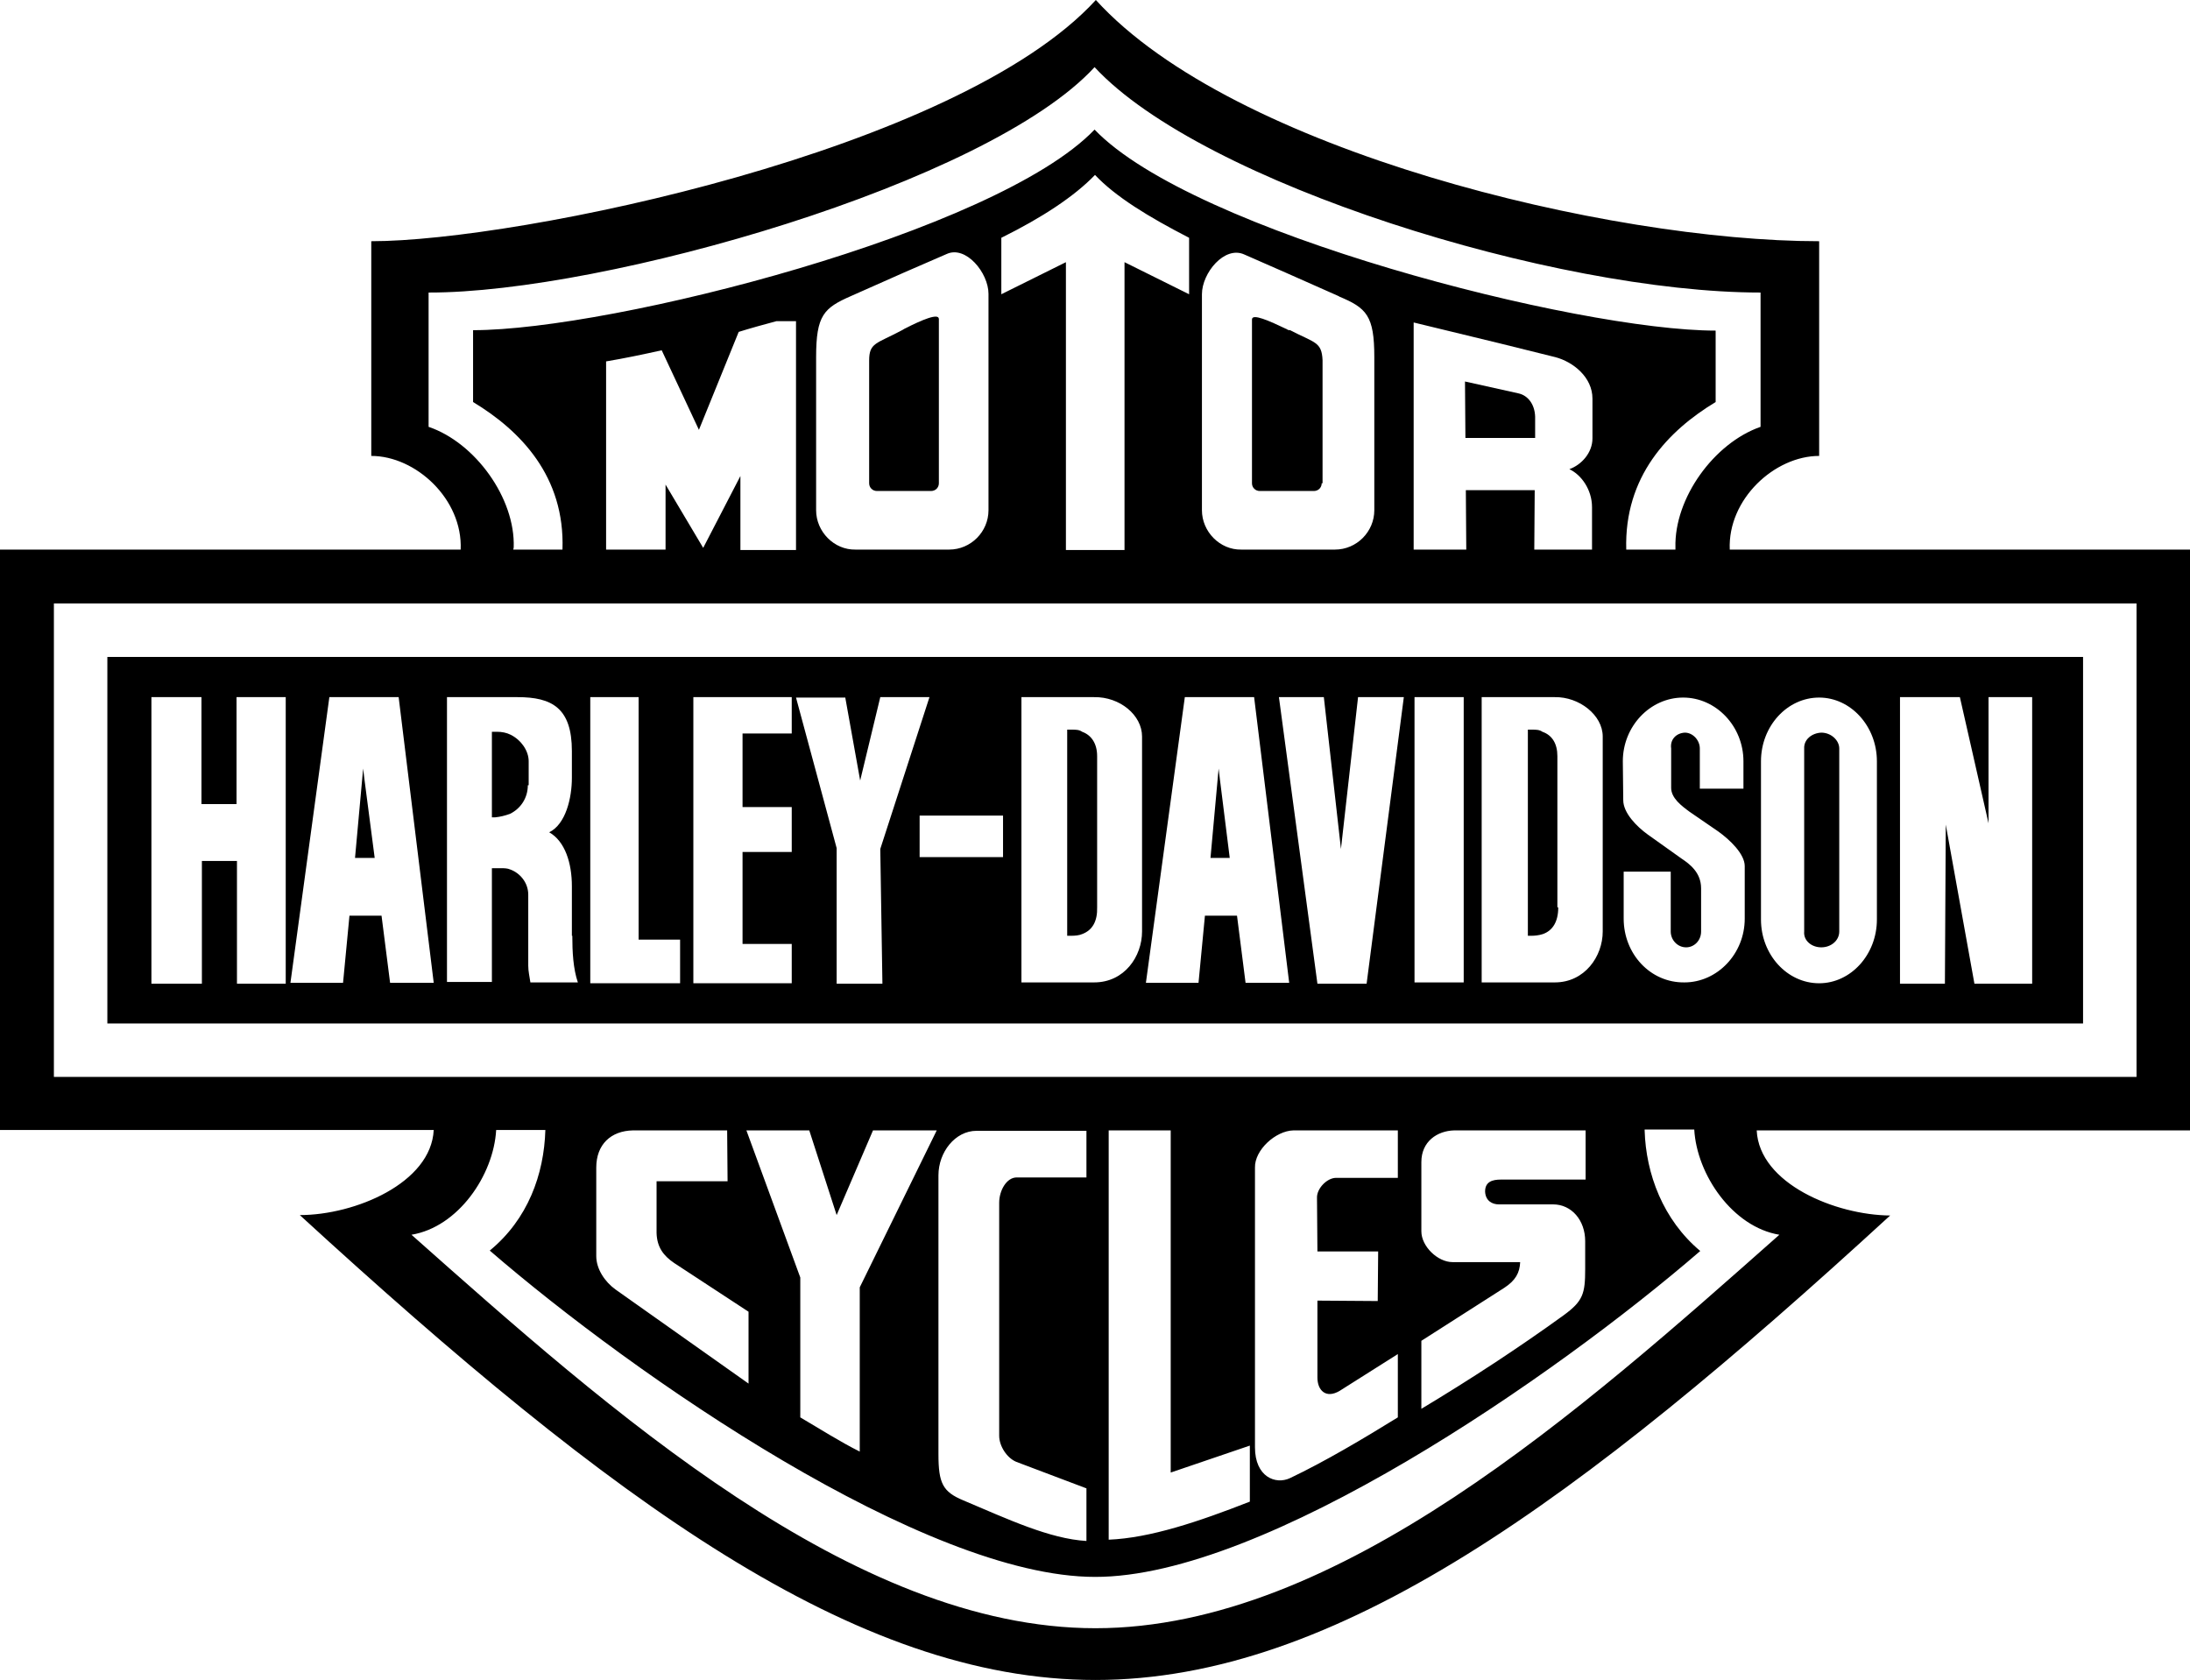 <?xml version="1.0" encoding="utf-8"?>
<!-- Generator: Adobe Illustrator 29.8.0, SVG Export Plug-In . SVG Version: 9.03 Build 0)  -->
<svg version="1.0" id="Layer_1" xmlns="http://www.w3.org/2000/svg" xmlns:xlink="http://www.w3.org/1999/xlink" x="0px" y="0px"
	 viewBox="0 0 512 392.8" style="enable-background:new 0 0 512 392.8;" xml:space="preserve">
<path d="M119.2,190.3c2.5-1.2,4.2-3.7,4.2-6.7h0.2V178c0-2.5-1.8-5-4.2-6.2c-1-0.5-2.1-0.7-3.2-0.7H115v20h0.8
	C116.9,191,118.1,190.7,119.2,190.3z"/>
<polygon points="287.5,200.6 285.2,182.2 284.9,179.7 283,200.6 285.2,200.6 "/>
<polygon points="87.6,200.6 85.2,182.2 84.9,179.7 83,200.6 85.2,200.6 "/>
<path d="M364.1,212.1v-35.3c0-2.9-1.2-4.9-3.5-5.7c-0.7-0.5-1.5-0.5-2.5-0.5h-0.9v48.2h0.7c0.9,0,1.9-0.1,2.8-0.4
	c2.3-0.8,3.6-2.9,3.6-6.2L364.1,212.1z"/>
<path d="M425.8,221.5c2.3,0,4.2-1.6,4.2-3.7l0,0V175c0-1.9-1.9-3.7-4.2-3.7l0,0c-2.2,0.1-4.1,1.6-4,3.7v42.8
	C421.6,219.9,423.5,221.5,425.8,221.5z"/>
<path d="M256.5,212.1v-35.3c0-2.9-1.3-4.9-3.5-5.7c-0.7-0.5-1.5-0.5-2.5-0.5h-1v48.2h0.8c1.1,0,2-0.1,2.7-0.4
	C255.4,217.5,256.6,215.4,256.5,212.1L256.5,212.1z"/>
<path d="M25.1,239.3H487l0,0v-85.7H25.1V239.3z M444.2,163h14l6.7,29.5V163h10.2v67h-13.5l-6.7-37.2l-0.2,37.2h-10.5V163z
	 M411.7,178c0-8.2,6.1-14.9,13.6-14.9c7.4,0,13.5,6.7,13.5,14.9v37l0,0l0,0c0,8.2-6.1,14.9-13.5,14.9c-7.5,0-13.6-6.7-13.6-14.9V178
	z M379.4,178c0-8.2,6.4-14.9,14.1-14.9s14.1,6.7,14.1,14.9v6.4h-10.2V175c0-1.9-1.6-3.7-3.5-3.7l0,0l0,0c-2,0.1-3.5,1.6-3.2,3.7v9.2
	c0,2.4,2.4,4.2,4.3,5.6l6.7,4.6c2.8,2,6.2,5.3,6.2,8.1v12.3c0,8.2-6.4,14.9-14.1,14.9c-8,0.1-14.2-6.7-14.2-14.9v-11h11v14
	c0,2,1.6,3.7,3.6,3.7c1.9,0,3.5-1.6,3.5-3.7v-10.1c0-3.7-2.7-5.7-4.5-6.9l-8-5.7c-2.5-1.8-5.7-5-5.7-8L379.4,178L379.4,178z
	 M346.4,163h17.1c5.7-0.1,11.2,4.2,11.2,9.2v45.6c0,5.8-4.2,11.9-11.2,11.9h-17.1V163z M330.7,163h11.5v66.7h-11.5V163z M309.5,163
	l4,35.5l4-35.5h10.7l-8.7,67H308l-9-67H309.5z M277,163h16.2l8.2,66.8h-10.2l-2-15.7h-7.5l-1.5,15.7h-12.3L277,163z M238.8,163h17
	c6-0.1,11.2,4.2,11.2,9.2v45.6c0,5.8-4.1,11.9-11.2,11.9h-17V163z M234.5,200.4H215v-9.7h19.5V200.4z M197.6,163l3.5,19.5l4.7-19.5
	h11.5l-11.5,35.5l0.5,31.5h-10.7v-31.7l-9.5-35.2h11.5V163z M162.1,163h23v8.5h-11.5v17.2h11.5v10.5h-11.5v21.5h11.5v9.2h-23V163z
	 M138.1,163h11.2v56.7h9.7v10.2h-21V163H138.1z M104.5,163H121c8,0,12.7,2.5,12.7,12.6v6.3c0,4.6-1.4,10.8-5.3,12.7
	c3.7,2.1,5.3,7.2,5.3,12.6v11.6h0.1c0,3.7,0.2,7.7,1.3,10.9H124c-0.2-1.4-0.5-2.6-0.5-3.9v-16.6c0-2.9-2-5.1-4.2-5.9
	c-0.7-0.3-1.4-0.3-2-0.3H115v26.6h-10.5V163z M77,163h16.2l8.2,66.8H91.2l-2-15.7h-7.5l-1.5,15.7H67.9L77,163z M35.4,163h11.7v25
	h8.2v-25h11.5v67H55.4v-28.7h-8.2V230H35.4V163z"/>
<path d="M355.1,92l-4.5-1l-8.1-1.8l0.1,13.2h16.2l0,0h0.1v-5C358.8,94.5,357.2,92.5,355.1,92z"/>
<path d="M219.5,74.6c0-1.5-4,0.2-8.1,2.3c-0.3,0.2-0.5,0.3-0.7,0.4c-5.8,3.1-7.5,2.8-7.5,7V113l0,0c0,1,0.8,1.8,1.8,1.8h12.7l0,0
	c1,0,1.8-0.8,1.8-1.8l0,0V74.6z"/>
<path d="M512,128.5H404.4c-0.5-11.8,10.5-21.9,20.9-21.9V56.4c-49.2,0-137.1-21.2-169.1-56.4C223.9,35.3,121,56.4,86.8,56.4v50.2
	c10.4,0,21.4,10.1,20.9,21.9H0v135.7h101.4c-0.6,12.4-18.4,19.9-31.3,19.9l0.1,0.1c73,66.9,129.7,108.6,185.9,108.6
	S369,351.1,441.9,284.2c-12.7-0.1-30.6-7.4-31.2-19.9H512V128.5z M100.2,99.8V68.4c40.9,0.1,130.7-25.5,155.7-52.7
	C281,42.8,363.5,68.4,411.6,68.4v31.4c-10.9,3.8-20.2,16.7-19.9,28.2v0.5h-11.5c-0.5-17.1,9.8-27.8,20.9-34.5V77.3
	c-32.2,0-122.2-23-145.2-47c-23,24-112.8,46.9-145.3,46.9V94c11.1,6.7,21.5,17.4,20.9,34.5H120l0.1-0.5
	C120.5,116.5,111.1,103.5,100.2,99.8z M372.2,118.6v9.9h-13.5l0.1-13.9h-16.1l0.1,13.9h-12.3V75.4l20.2,4.9l12.9,3.2
	c4.2,1.1,8.7,4.7,8.7,9.7v9.3l0,0c0,3.4-2.6,6.2-5.4,7.2C369.7,111,372.2,114.5,372.2,118.6z M321.3,83.5v35.8c0,5-4.1,9.2-9.2,9.2
	h-21.9c-5,0.1-9.2-4.2-9.2-9.2V68.8c0-5,5.3-11.4,9.9-9.3l9.8,4.3l12.4,5.5H313C319.5,72,321.3,73.8,321.3,83.5z M234.1,68.8V55.6
	c9.5-4.7,17.1-9.7,21.9-14.7c4.8,5.1,12.5,9.8,22,14.7l0,0v13.2l-15.1-7.5v67.3h-13.7V61.3L234.1,68.8z M221.3,59.4
	c4.5-2.1,9.8,4.4,9.8,9.3v50.6c0,5-4.1,9.2-9.2,9.2H200c-5,0.1-9.2-4.2-9.2-9.2V83.5c0-9.8,1.8-11.5,8.2-14.3l12.4-5.5L221.3,59.4
	L221.3,59.4L221.3,59.4z M164.4,128.1l-8.8-14.8v15.2h-13.9v-44c4.2-0.7,8.5-1.6,13-2.6l8.7,18.6l9.3-22.9c2.9-0.9,5.8-1.7,8.8-2.5
	h4.6v53.5h-13v-17.3L164.4,128.1z M416,288.7c-46.2,40.9-103.2,92-159.9,92s-113.7-51-159.9-92c10.9-1.8,19.2-13.9,19.8-24.5h11.5
	c-0.3,10.4-4.1,20.9-13,28.2c33.9,29.3,101.8,76.3,141.5,76.3c39.7,0.1,107.6-46.9,141.5-76.2c-8.7-7.3-12.7-18-13-28.2l0,0v-0.2
	h11.6C396.7,274.7,405.1,286.9,416,288.7z M157.6,295.3l17.4,11.4v16.8l-31.1-22c-2.5-1.8-4.5-4.8-4.5-7.8V273
	c0-5.4,3.4-8.6,8.6-8.7h0.1H170l0.1,11.9h-16.6v12.1C153.6,291.6,155.1,293.6,157.6,295.3z M174.5,264.3h14.7l6.4,19.8l8.5-19.8H219
	L201,301v38.4c-4.6-2.3-9.3-5.3-13.9-8v-32.7L174.5,264.3z M237.6,341.8L254,348v12.3c-8.6-0.5-18.4-5.1-28.8-9.5
	c-4.8-2-5.8-4-5.8-10.8v-65.2c0-5.4,3.9-10.4,8.9-10.4l0,0H254v10.9h-16.3c-2.4,0-4.1,3.1-4.1,5.9v54.5
	C233.6,338.1,235.4,340.9,237.6,341.8z M292.2,338v13.1c-12,4.7-23.3,8.5-33,8.9v-95.7h14.5v80L292.2,338z M308,292.6h14.2
	l-0.1,11.6l-14.1-0.1v18c0,3,2,5,5.2,3.1l13.6-8.6v14.8c-8.1,5-17,10.3-25.2,14.2c-3.4,1.6-8.2-0.3-8.2-7.2V273
	c-0.1-4.1,4.8-8.6,9-8.7h24.4v11.1h-14.3c-2.2-0.1-4.7,2.5-4.6,4.7L308,292.6z M339.6,295.1c-3.5,0-7.3-3.7-7.3-7.2v-16.2
	c0-4.8,3.7-7.3,7.7-7.4h30.7v11.5h-19.8c-2,0-3.7,0.5-3.7,2.8c0.1,2.2,1.7,3,3.2,3h12.7c4.3,0,7.5,3.7,7.5,8.6v6.5
	c0,5.8-0.5,7.5-5,10.8c-10.5,7.6-21.8,15-33.3,21.9v-15.9l19.4-12.4c2.6-1.7,3.6-3.5,3.7-6L339.6,295.1L339.6,295.1z M499.5,251.8
	H12.6V141.1H256h243.5V251.8z"/>
<path d="M301.6,77.2c-0.2,0-0.5,0-0.7-0.2c-4.2-2-8.2-3.8-8.2-2.3V113l0,0c0,1,0.8,1.8,1.8,1.8h12.7l0,0c1,0,1.8-0.8,1.8-1.8h0.2
	V84.2C309,79.9,307.4,80.2,301.6,77.2z"/>
</svg>
